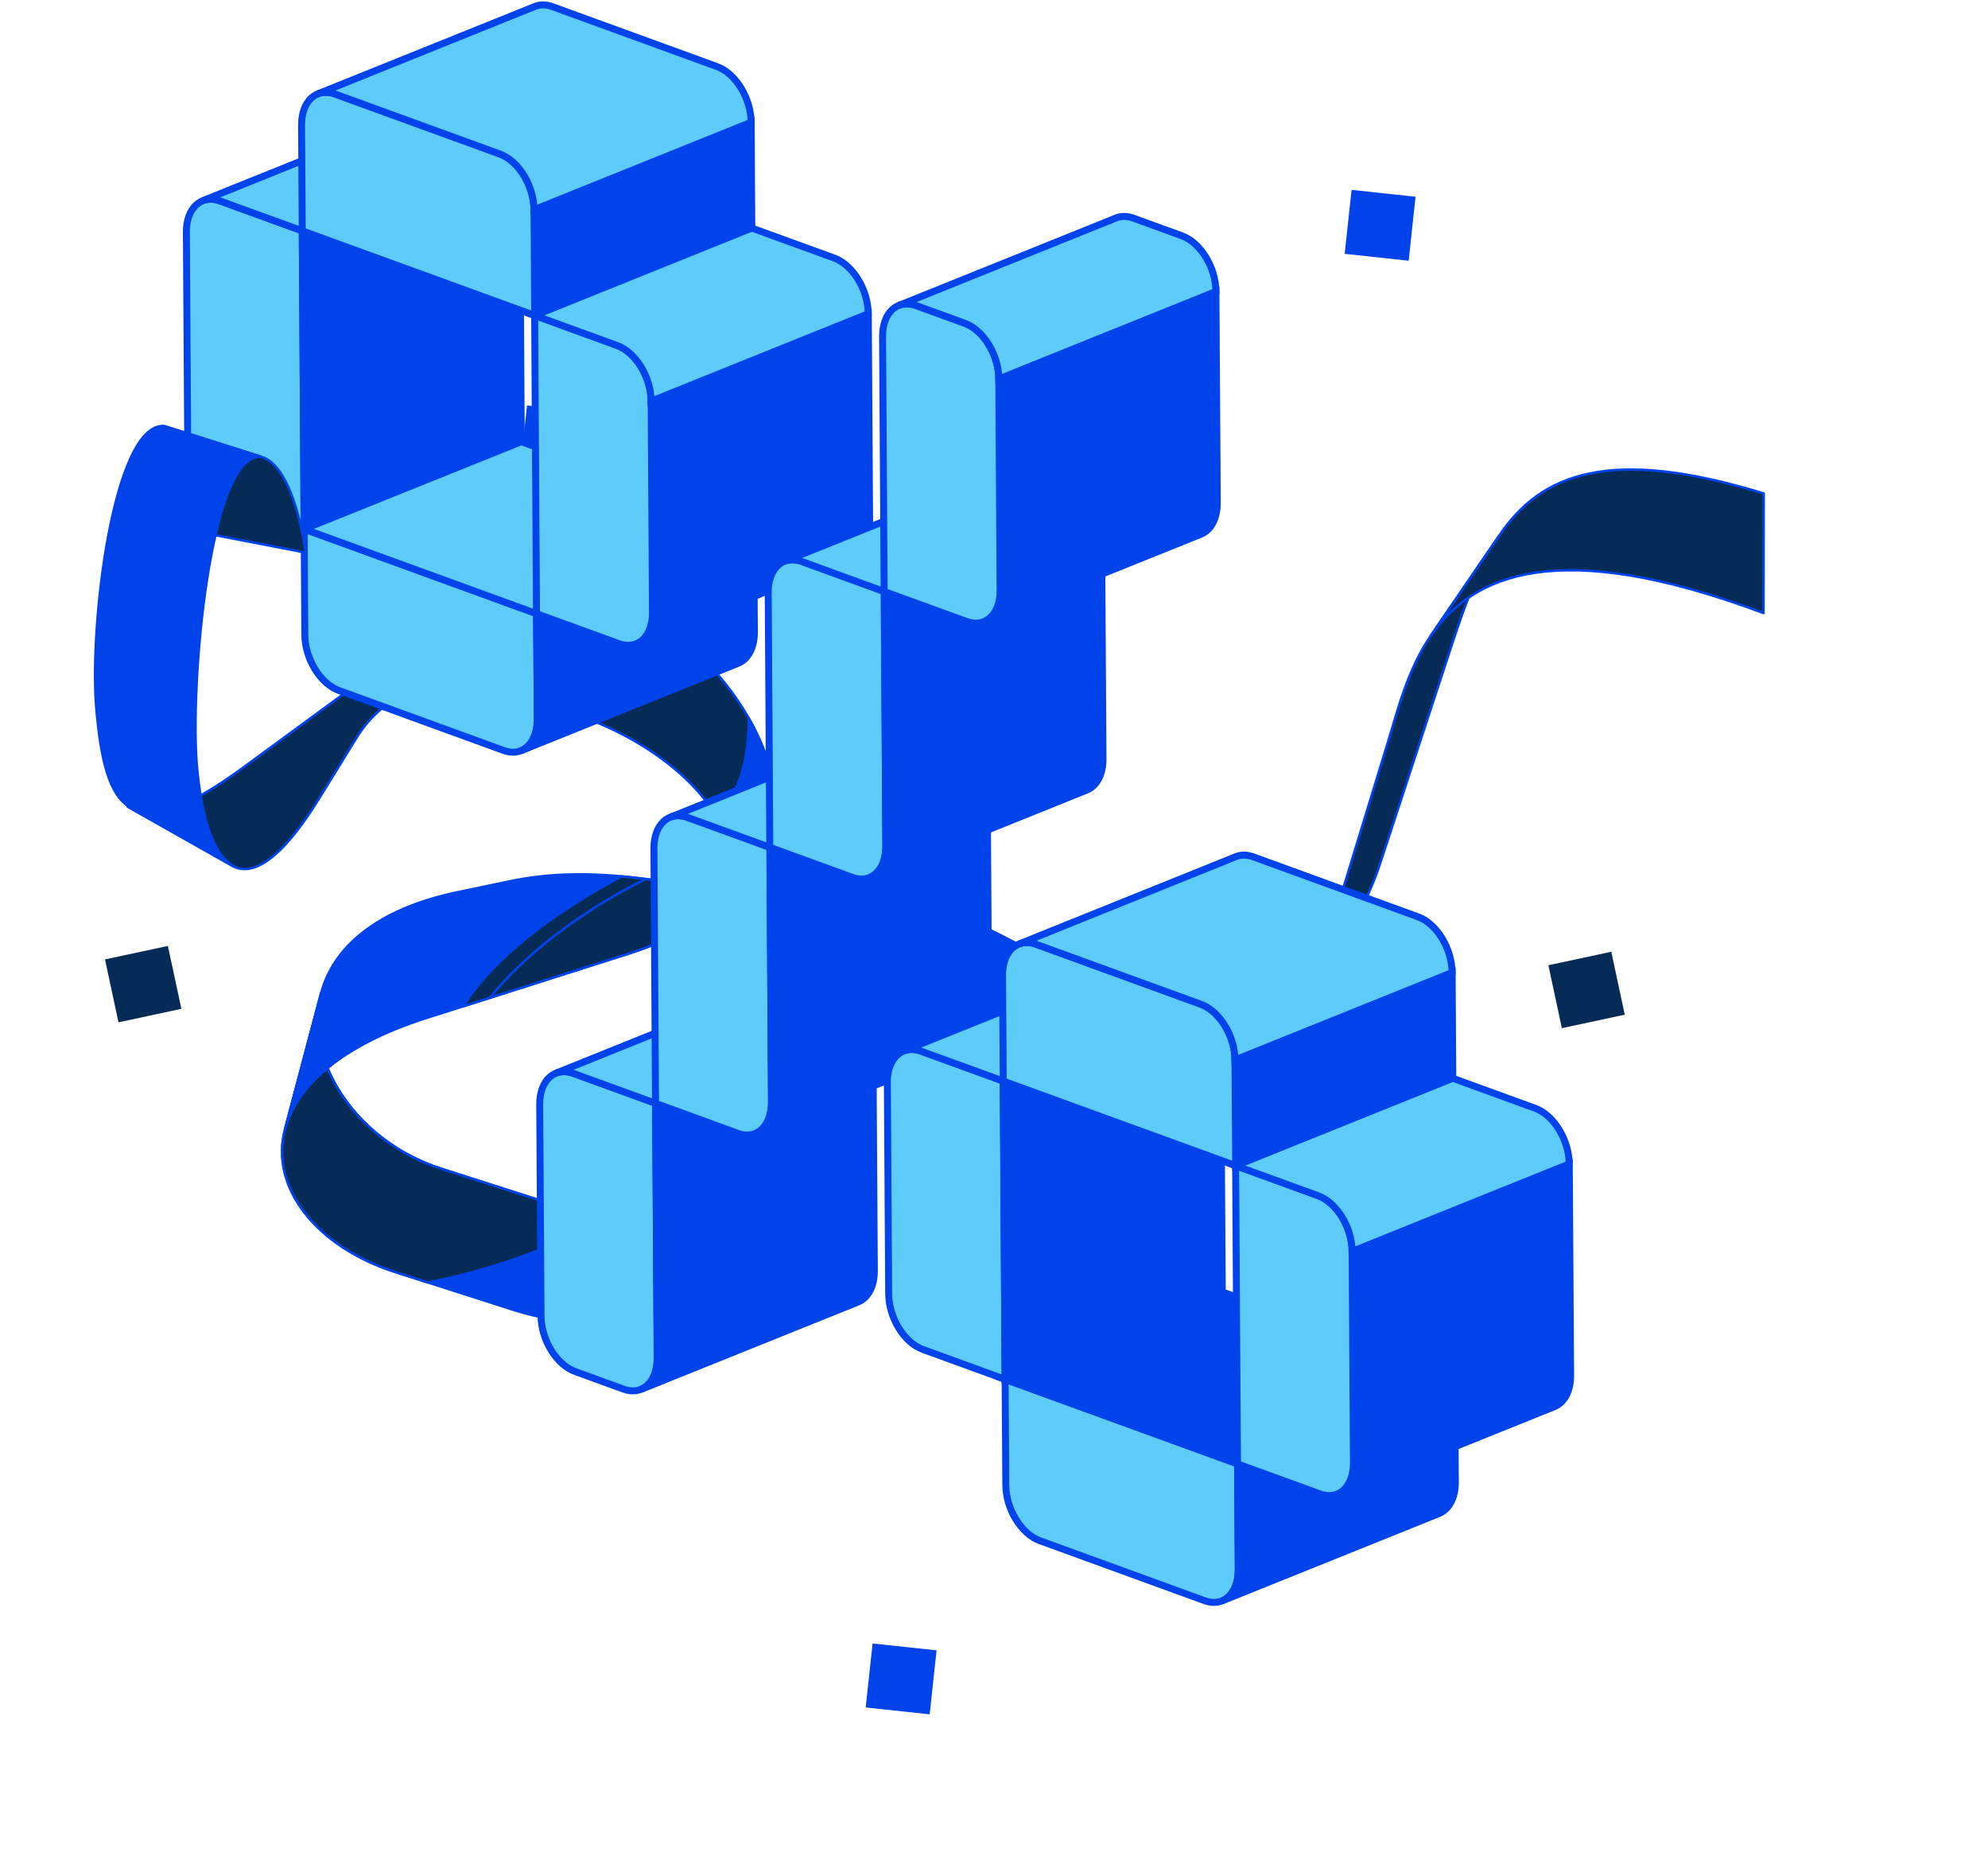 <svg width="407" height="380" viewBox="0 0 407 380" fill="none" xmlns="http://www.w3.org/2000/svg">
<path d="M47.522 177.238C51.669 179.583 57.551 176.079 65.321 163.488L73.112 150.856C79.637 140.277 94.298 135.694 105.688 140.676L123.54 148.484C142.492 156.769 157.059 174.007 144.782 186.494C141.507 189.826 151.706 179.425 154.883 176.208C166.162 164.778 151.541 135.487 132.81 127.296L120.234 121.796C107.402 116.184 92.101 126.106 82.078 133.462L49.836 157.111C38.145 165.685 31.052 167.939 26.658 165.454C22.212 162.941 43.488 174.97 47.518 177.244L47.522 177.238Z" fill="#072B57" stroke="#0043EA" stroke-width="0.5" stroke-miterlimit="10"/>
<path d="M144.785 186.484C144.822 186.445 144.859 186.406 144.901 186.361C144.033 187.245 143.812 187.469 144.785 186.484Z" fill="#0043EA" stroke="#072B57" stroke-width="0.5" stroke-linecap="round" stroke-linejoin="round"/>
<path d="M153.279 147.01C153.356 157.65 150.37 163.856 146.353 166.682C150.353 173.319 150.685 180.38 144.896 186.366C146.948 184.276 152.648 178.463 154.881 176.198C161.205 169.791 159.389 157.778 153.274 147.011L153.279 147.01Z" fill="#0043EA" stroke="#0043EA" stroke-width="0.5" stroke-linecap="round" stroke-linejoin="round"/>
<path d="M162.134 224.047C153.811 240.422 139.361 254.98 114.519 247.023L90.3 239.264C73.188 233.783 62.037 217.379 65.744 203.325L58.352 231.183C55.195 243.088 64.717 255.223 81.031 260.452L105.249 268.211C126.778 275.106 141.509 264.785 148.819 250.596C150.505 247.323 162.134 224.047 162.134 224.047Z" fill="#0043EA" stroke="#0043EA" stroke-width="0.5" stroke-linecap="round" stroke-linejoin="round"/>
<path d="M65.75 203.329L58.358 231.187C55.201 243.092 64.723 255.227 81.037 260.456L87.609 262.562C96.077 260.876 111.929 256.881 123.517 249.012C120.686 248.687 117.69 248.04 114.53 247.025L90.311 239.267C73.199 233.786 62.048 217.382 65.755 203.327L65.75 203.329Z" fill="#072B57" stroke="#0043EA" stroke-width="0.5" stroke-miterlimit="10"/>
<path d="M149.044 250.157L162.333 223.654" stroke="#072B57" stroke-width="0.5" stroke-linecap="round" stroke-linejoin="round"/>
<path d="M188.136 187.606C180.299 188.772 175.487 194.914 172.681 201.079L163.718 220.755C163.217 221.855 162.689 222.955 162.134 224.047L148.82 250.596C150.505 247.323 151.796 243.84 152.684 240.32L160.459 209.479C162.305 202.157 167.119 190.701 175.436 189.484L188.135 187.601L188.136 187.606Z" fill="#072B57" stroke="#0043EA" stroke-width="0.5" stroke-linecap="round" stroke-linejoin="round"/>
<path d="M277.417 187.879C267.851 202.673 254.028 200.277 249.358 197.521C243.757 194.211 240.764 193.164 234.845 194.9C228.925 196.631 223.303 200.932 216.118 197.248L204.259 191.158C197.825 187.854 192.511 186.957 188.141 187.605L175.442 189.488C178.742 189.002 182.598 190.132 187.041 193.778L201.786 205.873C208.028 210.996 214.873 212.288 220.792 210.552C226.712 208.821 232.883 210.3 238.489 213.609C243.165 216.369 257.357 218.903 266.485 204.785L277.416 187.874L277.417 187.879Z" fill="#0043EA" stroke="#0043EA" stroke-width="0.5" stroke-linecap="round" stroke-linejoin="round"/>
<path d="M220.317 198.589L207.812 209.596C210.451 210.732 213.105 211.271 215.68 211.269L230.175 196.613C227.036 197.867 223.845 199.05 220.316 198.584L220.317 198.589Z" fill="#072B57" stroke="#0043EA" stroke-width="0.5" stroke-linecap="round" stroke-linejoin="round"/>
<path d="M144.794 186.476L154.908 176.176" stroke="#072B57" stroke-width="0.5" stroke-linecap="round" stroke-linejoin="round"/>
<path d="M144.785 186.483C141.51 189.814 136.323 192.81 128.8 195.201L87.393 208.381C69.577 214.053 60.644 222.558 58.355 231.177C58.355 231.177 62.041 217.373 65.747 203.319C68.135 194.273 76.674 186.204 93.743 182.644L104.558 180.389C119.681 177.238 133.398 180.395 138.703 180.726C146.474 181.207 151.707 179.404 154.884 176.187C154.884 176.187 157.06 173.986 144.783 186.473L144.785 186.483Z" fill="#0043EA" stroke="#0043EA" stroke-width="0.5" stroke-linecap="round" stroke-linejoin="round"/>
<path d="M306.916 109.687C301.788 117.348 298.672 127.605 295.027 138.723L282.54 176.799C281.072 181.273 279.332 184.922 277.412 187.88L266.481 204.791C268.3 201.979 269.917 198.511 271.217 194.248L284.197 151.777C286.17 145.317 288.196 137.059 292.905 130.182L306.916 109.687Z" fill="#072B57" stroke="#0043EA" stroke-width="0.5" stroke-linecap="round" stroke-linejoin="round"/>
<path d="M361.09 101.028C329.596 91.361 315.46 96.918 306.915 109.682L292.904 130.178C301.467 117.676 318.898 109.751 361.038 125.512L361.089 101.023L361.09 101.028Z" fill="#072B57" stroke="#0043EA" stroke-width="0.5" stroke-linecap="round" stroke-linejoin="round"/>
<path d="M127.218 179.42C117.397 184.678 102.112 194.238 94.85 206.01L128.801 195.201C136.323 192.805 141.511 189.814 144.786 186.483C157.063 173.996 154.887 176.196 154.887 176.196C151.71 179.414 146.477 181.217 138.706 180.735C136.339 180.588 132.302 179.882 127.218 179.42Z" fill="#072B57" stroke="#0043EA" stroke-width="0.5" stroke-linecap="round" stroke-linejoin="round"/>
<path d="M132.187 179.969C122.802 184.521 109.051 193.339 100.311 204.264" stroke="#0043EA" stroke-width="0.5" stroke-linecap="round" stroke-linejoin="round"/>
<path d="M231.437 210.587C233.845 211.237 236.21 212.27 238.486 213.615C241.027 215.116 246.378 216.542 252.201 215.273L258.448 199.577C254.53 199.658 251.217 198.621 249.359 197.521C246.547 195.86 244.389 194.771 242.193 194.314L231.442 210.586L231.437 210.587Z" fill="#072B57" stroke="#0043EA" stroke-width="0.5" stroke-linecap="round" stroke-linejoin="round"/>
<path d="M289.802 40.281L276.706 38.872L275.297 51.968L288.394 53.377L289.802 40.281Z" fill="#0043EA"/>
<path d="M191.741 337.875L178.645 336.466L177.236 349.562L190.332 350.971L191.741 337.875Z" fill="#0043EA"/>
<path d="M120.985 84.425L107.889 83.016L106.48 96.112L119.576 97.521L120.985 84.425Z" fill="#0043EA"/>
<path d="M329.876 194.854L316.997 197.615L319.758 210.494L332.637 207.733L329.876 194.854Z" fill="#072B57"/>
<path d="M34.374 193.658L21.495 196.419L24.256 209.298L37.135 206.537L34.374 193.658Z" fill="#072B57"/>
<path d="M134.219 225.881L134.546 278.039C134.574 282.949 131.5 285.795 127.672 284.401L117.739 280.786C113.91 279.391 110.794 274.296 110.765 269.386L110.495 226.109C110.466 221.199 113.54 218.353 117.369 219.747L134.233 225.881H134.219Z" fill="#5ECCFA" stroke="#0043EA" stroke-width="1.423" stroke-miterlimit="10"/>
<path d="M178.663 207.992L134.218 225.895L134.546 278.053C134.56 281.298 133.222 283.646 131.215 284.458L175.674 266.554C177.695 265.743 179.033 263.395 179.004 260.15L178.677 207.992H178.663Z" fill="#0043EA" stroke="#0043EA" stroke-width="1.423" stroke-miterlimit="10"/>
<path d="M161.799 201.844C160.504 201.375 159.294 201.389 158.27 201.802L113.825 219.705C114.85 219.292 116.059 219.278 117.355 219.747L134.219 225.881L178.663 207.978L161.799 201.844Z" fill="#5ECCFA" stroke="#0043EA" stroke-width="1.423" stroke-miterlimit="10"/>
<path d="M61.881 47.263L62.265 108.33L45.401 102.196C41.572 100.801 38.456 95.706 38.427 90.797L38.157 47.505C38.129 42.609 41.203 39.749 45.031 41.143L61.895 47.277L61.881 47.263Z" fill="#5ECCFA" stroke="#0043EA" stroke-width="1.423" stroke-miterlimit="10"/>
<path d="M61.88 47.263L106.339 29.36L106.723 90.427L62.265 108.315L61.88 47.263Z" fill="#0043EA" stroke="#0043EA" stroke-width="1.423" stroke-miterlimit="10"/>
<path d="M89.475 23.226C88.18 22.756 86.971 22.771 85.946 23.183L41.502 41.086C42.526 40.674 43.736 40.659 45.031 41.129L61.895 47.263L106.34 29.36L89.475 23.226Z" fill="#5ECCFA" stroke="#0043EA" stroke-width="1.423" stroke-miterlimit="10"/>
<path d="M109.855 125.635L109.997 147.281C110.026 152.191 106.952 155.037 103.124 153.643L69.381 141.361C65.567 139.966 62.436 134.871 62.407 129.962L62.265 108.316L109.855 125.635Z" fill="#5ECCFA" stroke="#0043EA" stroke-width="1.423" stroke-miterlimit="10"/>
<path d="M154.3 107.746L109.855 125.649L109.998 147.295C110.012 150.54 108.674 152.888 106.667 153.699L151.112 135.796C153.133 134.985 154.471 132.637 154.442 129.392L154.3 107.746Z" fill="#0043EA" stroke="#0043EA" stroke-width="1.423" stroke-miterlimit="10"/>
<path d="M62.265 108.315L106.724 90.427L154.3 107.746L109.855 125.635L62.265 108.315Z" fill="#5ECCFA" stroke="#0043EA" stroke-width="1.423" stroke-miterlimit="10"/>
<path d="M157.615 173.481L157.942 225.653C157.97 230.549 154.896 233.409 151.082 232.029L134.204 225.881L133.877 173.709C133.848 168.799 136.922 165.953 140.75 167.347L157.615 173.481Z" fill="#5ECCFA" stroke="#0043EA" stroke-width="1.423" stroke-miterlimit="10"/>
<path d="M202.074 155.592L157.629 173.495L157.957 225.668C157.971 228.912 156.633 231.261 154.612 232.072L199.057 214.169C201.078 213.357 202.416 211.009 202.401 207.765L202.074 155.592Z" fill="#0043EA" stroke="#0043EA" stroke-width="1.423" stroke-miterlimit="10"/>
<path d="M185.21 149.444C183.915 148.975 182.705 148.989 181.681 149.402L137.236 167.305C138.261 166.892 139.47 166.878 140.765 167.347L157.629 173.481L202.074 155.578L185.21 149.444Z" fill="#5ECCFA" stroke="#0043EA" stroke-width="1.423" stroke-miterlimit="10"/>
<path d="M109.328 42.936L153.787 25.048L153.915 46.679L109.47 64.582L109.328 42.936Z" fill="#0043EA" stroke="#0043EA" stroke-width="1.423" stroke-miterlimit="10"/>
<path d="M102.354 31.537C106.183 32.932 109.299 38.027 109.328 42.937L109.47 64.582L61.88 47.263L61.738 25.617C61.709 20.707 64.784 17.861 68.612 19.256L102.354 31.537Z" fill="#5ECCFA" stroke="#0043EA" stroke-width="1.423" stroke-miterlimit="10"/>
<path d="M146.799 13.634L113.056 1.352C111.761 0.883 110.552 0.897 109.527 1.31L65.082 19.213C66.107 18.8 67.317 18.786 68.612 19.255L102.354 31.537C106.183 32.932 109.299 38.027 109.328 42.937L153.772 25.033C153.744 20.123 150.613 15.014 146.799 13.634Z" fill="#5ECCFA" stroke="#0043EA" stroke-width="1.423" stroke-miterlimit="10"/>
<path d="M177.767 64.227L133.322 82.13L133.593 125.422C133.607 128.666 132.269 131.015 130.263 131.826L174.707 113.923C176.728 113.111 178.066 110.763 178.038 107.518L177.767 64.227Z" fill="#0043EA" stroke="#0043EA" stroke-width="1.423" stroke-miterlimit="10"/>
<path d="M126.334 70.716C130.163 72.111 133.279 77.22 133.308 82.115L133.578 125.407C133.607 130.317 130.533 133.164 126.705 131.769L109.84 125.635L109.456 64.568L126.32 70.702L126.334 70.716Z" fill="#5ECCFA" stroke="#0043EA" stroke-width="1.423" stroke-miterlimit="10"/>
<path d="M170.779 52.827L153.914 46.694L109.47 64.597L126.334 70.73C130.162 72.125 133.279 77.234 133.307 82.13L177.752 64.227C177.724 59.331 174.593 54.208 170.779 52.827Z" fill="#5ECCFA" stroke="#0043EA" stroke-width="1.423" stroke-miterlimit="10"/>
<path d="M181.026 121.095L181.354 173.253C181.382 178.163 178.308 181.009 174.48 179.615L157.601 173.467L157.274 121.294C157.246 116.399 160.32 113.553 164.148 114.947L181.026 121.095Z" fill="#5ECCFA" stroke="#0043EA" stroke-width="1.423" stroke-miterlimit="10"/>
<path d="M225.486 103.192L181.041 121.095L181.369 173.253C181.383 176.498 180.045 178.846 178.039 179.658L222.483 161.754C224.504 160.943 225.842 158.595 225.813 155.35L225.486 103.192Z" fill="#0043EA" stroke="#0043EA" stroke-width="1.423" stroke-miterlimit="10"/>
<path d="M208.607 97.058C207.312 96.589 206.103 96.603 205.078 97.016L160.633 114.919C161.658 114.506 162.868 114.492 164.163 114.962L181.041 121.11L225.486 103.206L208.607 97.073V97.058Z" fill="#5ECCFA" stroke="#0043EA" stroke-width="1.423" stroke-miterlimit="10"/>
<path d="M248.938 59.673L204.494 77.576L204.764 120.868C204.778 124.112 203.441 126.461 201.42 127.272L245.865 109.369C247.885 108.558 249.223 106.209 249.209 102.965L248.938 59.673Z" fill="#0043EA" stroke="#0043EA" stroke-width="1.423" stroke-miterlimit="10"/>
<path d="M197.506 66.177C201.334 67.571 204.451 72.666 204.479 77.576L204.75 120.868C204.778 125.763 201.704 128.624 197.876 127.229L181.012 121.095L180.684 68.923C180.656 64.013 183.73 61.167 187.558 62.562L197.492 66.177H197.506Z" fill="#5ECCFA" stroke="#0043EA" stroke-width="1.423" stroke-miterlimit="10"/>
<path d="M241.965 48.273L232.032 44.658C230.737 44.189 229.527 44.203 228.502 44.616L184.058 62.519C185.082 62.106 186.292 62.092 187.587 62.562L197.521 66.176C201.349 67.571 204.465 72.666 204.494 77.576L248.938 59.673C248.91 54.763 245.779 49.654 241.965 48.273Z" fill="#5ECCFA" stroke="#0043EA" stroke-width="1.423" stroke-miterlimit="10"/>
<path d="M205.39 221.327L205.774 282.394L188.91 276.26C185.082 274.866 181.965 269.771 181.937 264.861L181.666 221.569C181.638 216.673 184.712 213.813 188.54 215.208L205.404 221.341L205.39 221.327Z" fill="#5ECCFA" stroke="#0043EA" stroke-width="1.423" stroke-miterlimit="10"/>
<path d="M205.39 221.327L249.849 203.424L250.233 264.491L205.774 282.394L205.39 221.327Z" fill="#0043EA" stroke="#0043EA" stroke-width="1.423" stroke-miterlimit="10"/>
<path d="M232.985 197.29C231.69 196.821 230.481 196.835 229.456 197.248L185.011 215.151C186.036 214.738 187.246 214.724 188.541 215.193L205.405 221.327L249.849 203.424L232.985 197.29Z" fill="#5ECCFA" stroke="#0043EA" stroke-width="1.423" stroke-miterlimit="10"/>
<path d="M252.838 217.001L297.297 199.112L297.425 220.744L252.981 238.647L252.838 217.001Z" fill="#0043EA" stroke="#0043EA" stroke-width="1.423" stroke-miterlimit="10"/>
<path d="M245.865 205.601C249.679 206.996 252.81 212.091 252.838 217.001L252.981 238.647L205.391 221.327L205.249 199.681C205.22 194.771 208.294 191.925 212.122 193.32L245.865 205.601Z" fill="#5ECCFA" stroke="#0043EA" stroke-width="1.423" stroke-miterlimit="10"/>
<path d="M290.31 187.698L256.567 175.417C255.272 174.947 254.062 174.961 253.037 175.374L208.593 193.277C209.617 192.864 210.827 192.85 212.122 193.32L245.865 205.601C249.679 206.996 252.81 212.091 252.838 217.001L297.283 199.098C297.254 194.188 294.124 189.079 290.31 187.698Z" fill="#5ECCFA" stroke="#0043EA" stroke-width="1.423" stroke-miterlimit="10"/>
<path d="M253.365 299.699L253.507 321.345C253.536 326.255 250.461 329.101 246.633 327.707L212.891 315.425C209.062 314.03 205.946 308.936 205.917 304.026L205.775 282.38L253.365 299.699Z" fill="#5ECCFA" stroke="#0043EA" stroke-width="1.423" stroke-miterlimit="10"/>
<path d="M297.809 281.811L253.364 299.714L253.507 321.36C253.521 324.604 252.183 326.953 250.162 327.764L294.607 309.861C296.628 309.049 297.965 306.701 297.951 303.456L297.809 281.811Z" fill="#0043EA" stroke="#0043EA" stroke-width="1.423" stroke-miterlimit="10"/>
<path d="M205.775 282.394L250.234 264.491L297.809 281.811L253.365 299.699L205.775 282.394Z" fill="#0043EA" stroke="#0043EA" stroke-width="1.423" stroke-miterlimit="10"/>
<path d="M321.277 238.291L276.833 256.194L277.103 299.486C277.117 302.731 275.78 305.079 273.773 305.89L318.218 287.987C320.238 287.176 321.576 284.828 321.548 281.583L321.277 238.291Z" fill="#0043EA" stroke="#0043EA" stroke-width="1.423" stroke-miterlimit="10"/>
<path d="M269.845 244.78C273.673 246.175 276.79 251.284 276.818 256.18L277.088 299.472C277.117 304.381 274.043 307.228 270.215 305.833L253.35 299.699L252.966 238.632L269.83 244.766L269.845 244.78Z" fill="#5ECCFA" stroke="#0043EA" stroke-width="1.423" stroke-miterlimit="10"/>
<path d="M314.289 226.892L297.425 220.758L252.98 238.661L269.844 244.795C273.672 246.189 276.789 251.298 276.818 256.194L321.262 238.291C321.234 233.395 318.103 228.272 314.289 226.892Z" fill="#5ECCFA" stroke="#0043EA" stroke-width="1.423" stroke-miterlimit="10"/>
<path d="M53.404 93.49C60.411 95.391 62.564 113.128 62.564 113.128L40.747 108.928L38.558 88.783L53.405 93.495L53.404 93.49Z" fill="#072B57" stroke="#0043EA" stroke-width="0.5" stroke-miterlimit="10"/>
<path d="M33.598 87.203C23.116 86.635 18.276 128.215 19.709 144.931C20.615 155.498 22.303 162.856 26.75 165.37C31.148 167.853 51.753 179.511 47.61 177.16C43.579 174.881 41.194 167.085 40.305 156.728C38.872 140.013 42.925 92.911 53.408 93.484L33.603 87.201L33.598 87.203Z" fill="#0043EA" stroke="#0043EA" stroke-width="0.5" stroke-linecap="round" stroke-linejoin="round"/>
</svg>
